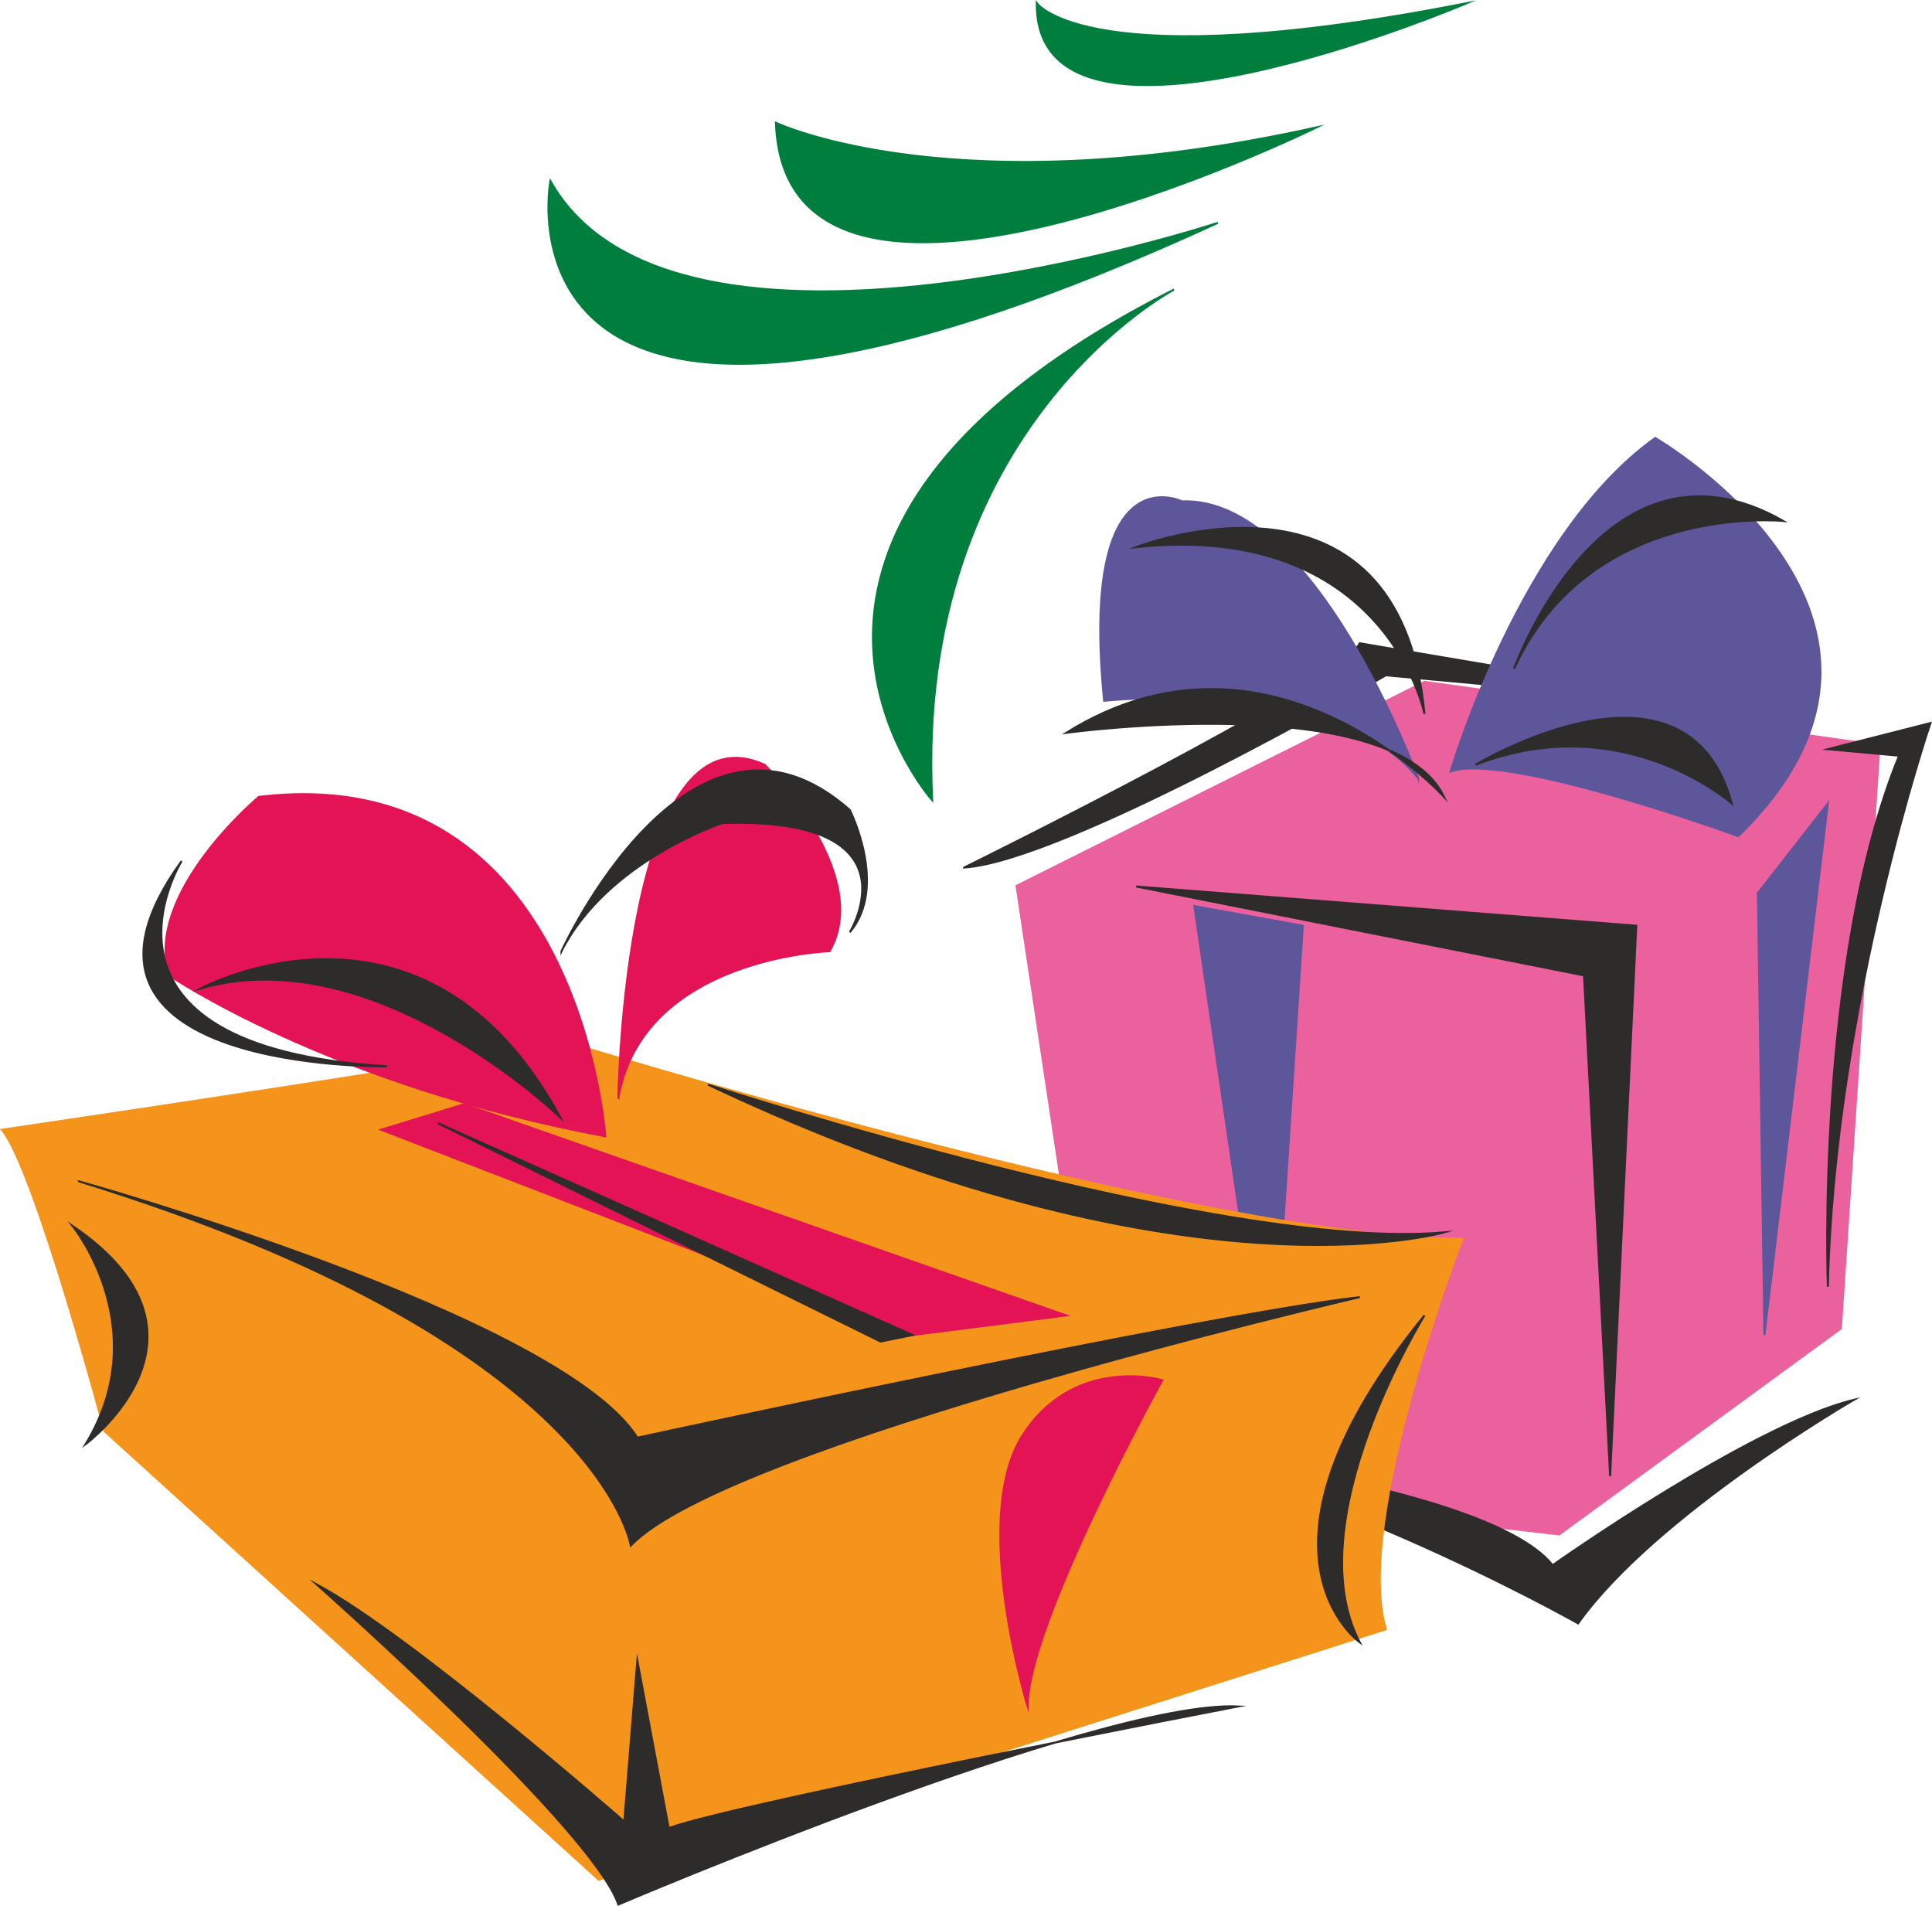 <svg height="279.82" viewBox="0 0 212.773 209.865" width="283.697" xmlns="http://www.w3.org/2000/svg"><path style="fill:#007e3e;stroke:#007e3e;stroke-width:.216;stroke-miterlimit:10.433" d="M274.886 329.433s19.728 9.36 59.544.504c0 0-58.536 28.8-59.544-.504z" transform="translate(-189.432 -315.913)"/><path style="fill:#007e3e;stroke:#007e3e;stroke-width:.216;stroke-miterlimit:10.433" d="M323.558 340.449s-59.832 19.728-73.512-4.608c0 0-7.992 42.048 73.512 4.608zm-19.944-24.192s5.616 8.208 47.376 0c0 0-47.592 20.304-47.376 0zm15.12 31.536s-28.656 15.12-26.64 56.232c0 0-26.28-29.448 26.64-56.232z" transform="translate(-189.432 -315.913)"/><path style="fill:#eb619d;stroke:#eb619d;stroke-width:.216;stroke-miterlimit:10.433" d="m346.31 390.993-44.928 22.464 9.864 65.592 49.896 5.832 31.032-22.68 4.248-64.224z" transform="translate(-189.432 -315.913)"/><path style="fill:#2d2c2b;stroke:#2d2c2b;stroke-width:.216;stroke-miterlimit:10.433" d="M295.622 411.44s41.472-20.447 43.56-24.695l41.688 7.056-38.808-3.528s-35.208 20.448-46.44 21.168zm18.936 2.089 55.08 4.32-2.88 60.624-2.88-55.152z" transform="translate(-189.432 -315.913)"/><path style="fill:#2d2c2b;stroke:#2d2c2b;stroke-width:.216;stroke-miterlimit:10.433" d="M306.854 474.225s45.792 4.248 53.568 14.04c0 0 21.888-15.48 33.192-18.216 0 0-21.888 12.672-30.384 24.624 0 0-32.472-18.36-56.376-20.448z" transform="translate(-189.432 -315.913)"/><path style="fill:#5d569b;stroke:#5d569b;stroke-width:.216;stroke-miterlimit:10.433" d="m320.966 415.689 8.352 57.096 3.6-54.936zm24.624-14.112s-11.304-31.032-25.992-30.456c0 0-11.304-5.544-8.568 21.96 0 0 25.416-2.808 34.56 8.496zm3.6-.72s7.704-26.136 22.536-36.72c0 0 33.912 19.728 9.144 43.848 0 0-25.416-9.288-31.68-7.128zm33.84 13.392.72 48.672 6.984-58.536z" transform="translate(-189.432 -315.913)"/><path style="fill:#f4941a;stroke:#f4941a;stroke-width:.216;stroke-miterlimit:10.433" d="M251.126 430.449s70.56 21.888 99.36 21.888c0 0-12.024 31.104-8.424 42.984l-86.688 27.576-54.432-49.392s-7.704-28.872-11.304-33.192c0 0 57.312-8.424 61.488-9.864z" transform="translate(-189.432 -315.913)"/><path style="fill:#2d2c2b;stroke:#2d2c2b;stroke-width:.216;stroke-miterlimit:10.433" d="M198.134 446s52.992 14.76 61.488 28.225c0 0 62.064-13.464 79.56-15.48 0 0-69.696 16.2-80.28 27.36 0 0-3.528-22.464-60.768-40.104zm-.72 4.897s9.216 11.304 1.44 24.048c0 0 16.272-12.024-1.44-24.048zm148.896 9.863s-14.112 22.68-7.128 36c0 0-14.112-9.935 7.128-36zm-86.688 38.017-1.44 17.712s-23.328-20.448-33.912-26.136c0 0 30.384 26.856 33.264 35.28 0 0 52.848-22.536 68.256-21.816 0 0-54.864 10.584-62.712 13.392z" transform="translate(-189.432 -315.913)"/><path style="fill:#e41355;stroke:#e41355;stroke-width:.216;stroke-miterlimit:10.433" d="M302.606 503.817s-6.264-20.376-.72-29.592c5.688-9.216 15.552-6.336 15.552-6.336s-14.832 26.784-14.832 35.928zm-12.672-40.897-58.536-22.607 9.144-2.808 66.312 23.256z" transform="translate(-189.432 -315.913)"/><path style="fill:#e41355;stroke:#e41355;stroke-width:.216;stroke-miterlimit:10.433" d="M256.094 441.033s-2.88-41.616-38.16-37.368c0 0-12.672 10.584-9.864 19.656 0 0 17.568 12.024 48.024 17.712zm1.44-4.248s.648-43.704 16.128-36.648c0 0 12.024 12.024 7.128 20.52 0 0-20.52.648-23.256 16.128z" transform="translate(-189.432 -315.913)"/><path style="fill:#2d2c2b;stroke:#2d2c2b;stroke-width:.216;stroke-miterlimit:10.433" d="M267.398 435.345s56.304 18.432 81.072 16.272c0 0-28.872 8.424-81.072-16.272zm-16.272 3.6s-20.448-19.728-39.6-14.184c0 0 24.696-13.32 39.6 14.184z" transform="translate(-189.432 -315.913)"/><path style="fill:#2d2c2b;stroke:#2d2c2b;stroke-width:.216;stroke-miterlimit:10.433" d="M232.046 433.329s-39.528.72-22.608-22.608c0 0-12.744 20.448 22.608 22.608zm5.616 6.264 48.744 24.048 3.528-.72zm13.608-18.936s14.184-31.104 31.752-15.552c0 0 4.248 8.424 0 13.464 0 0 7.848-12.744-14.04-12.024 0 0-12.672 4.176-17.712 14.112zm100.656-20.52s23.256-14.112 28.224 4.248c0 0-11.952-10.584-28.224-4.248zm4.248-10.584s9.864-27.576 29.664-16.272c0 0-21.24-2.16-29.664 16.272zm-9.864 4.967s-4.248-21.24-31.752-18.36c0 0 28.944-11.303 31.752 18.36zm-39.456 2.089s35.928-4.896 41.616 7.056c0 0-19.152-21.096-41.616-7.056zm83.88 60.984s-1.368-36 7.848-58.464l-7.848-.72 11.304-2.88s-10.584 31.104-11.304 62.064z" transform="translate(-189.432 -315.913)"/></svg>
